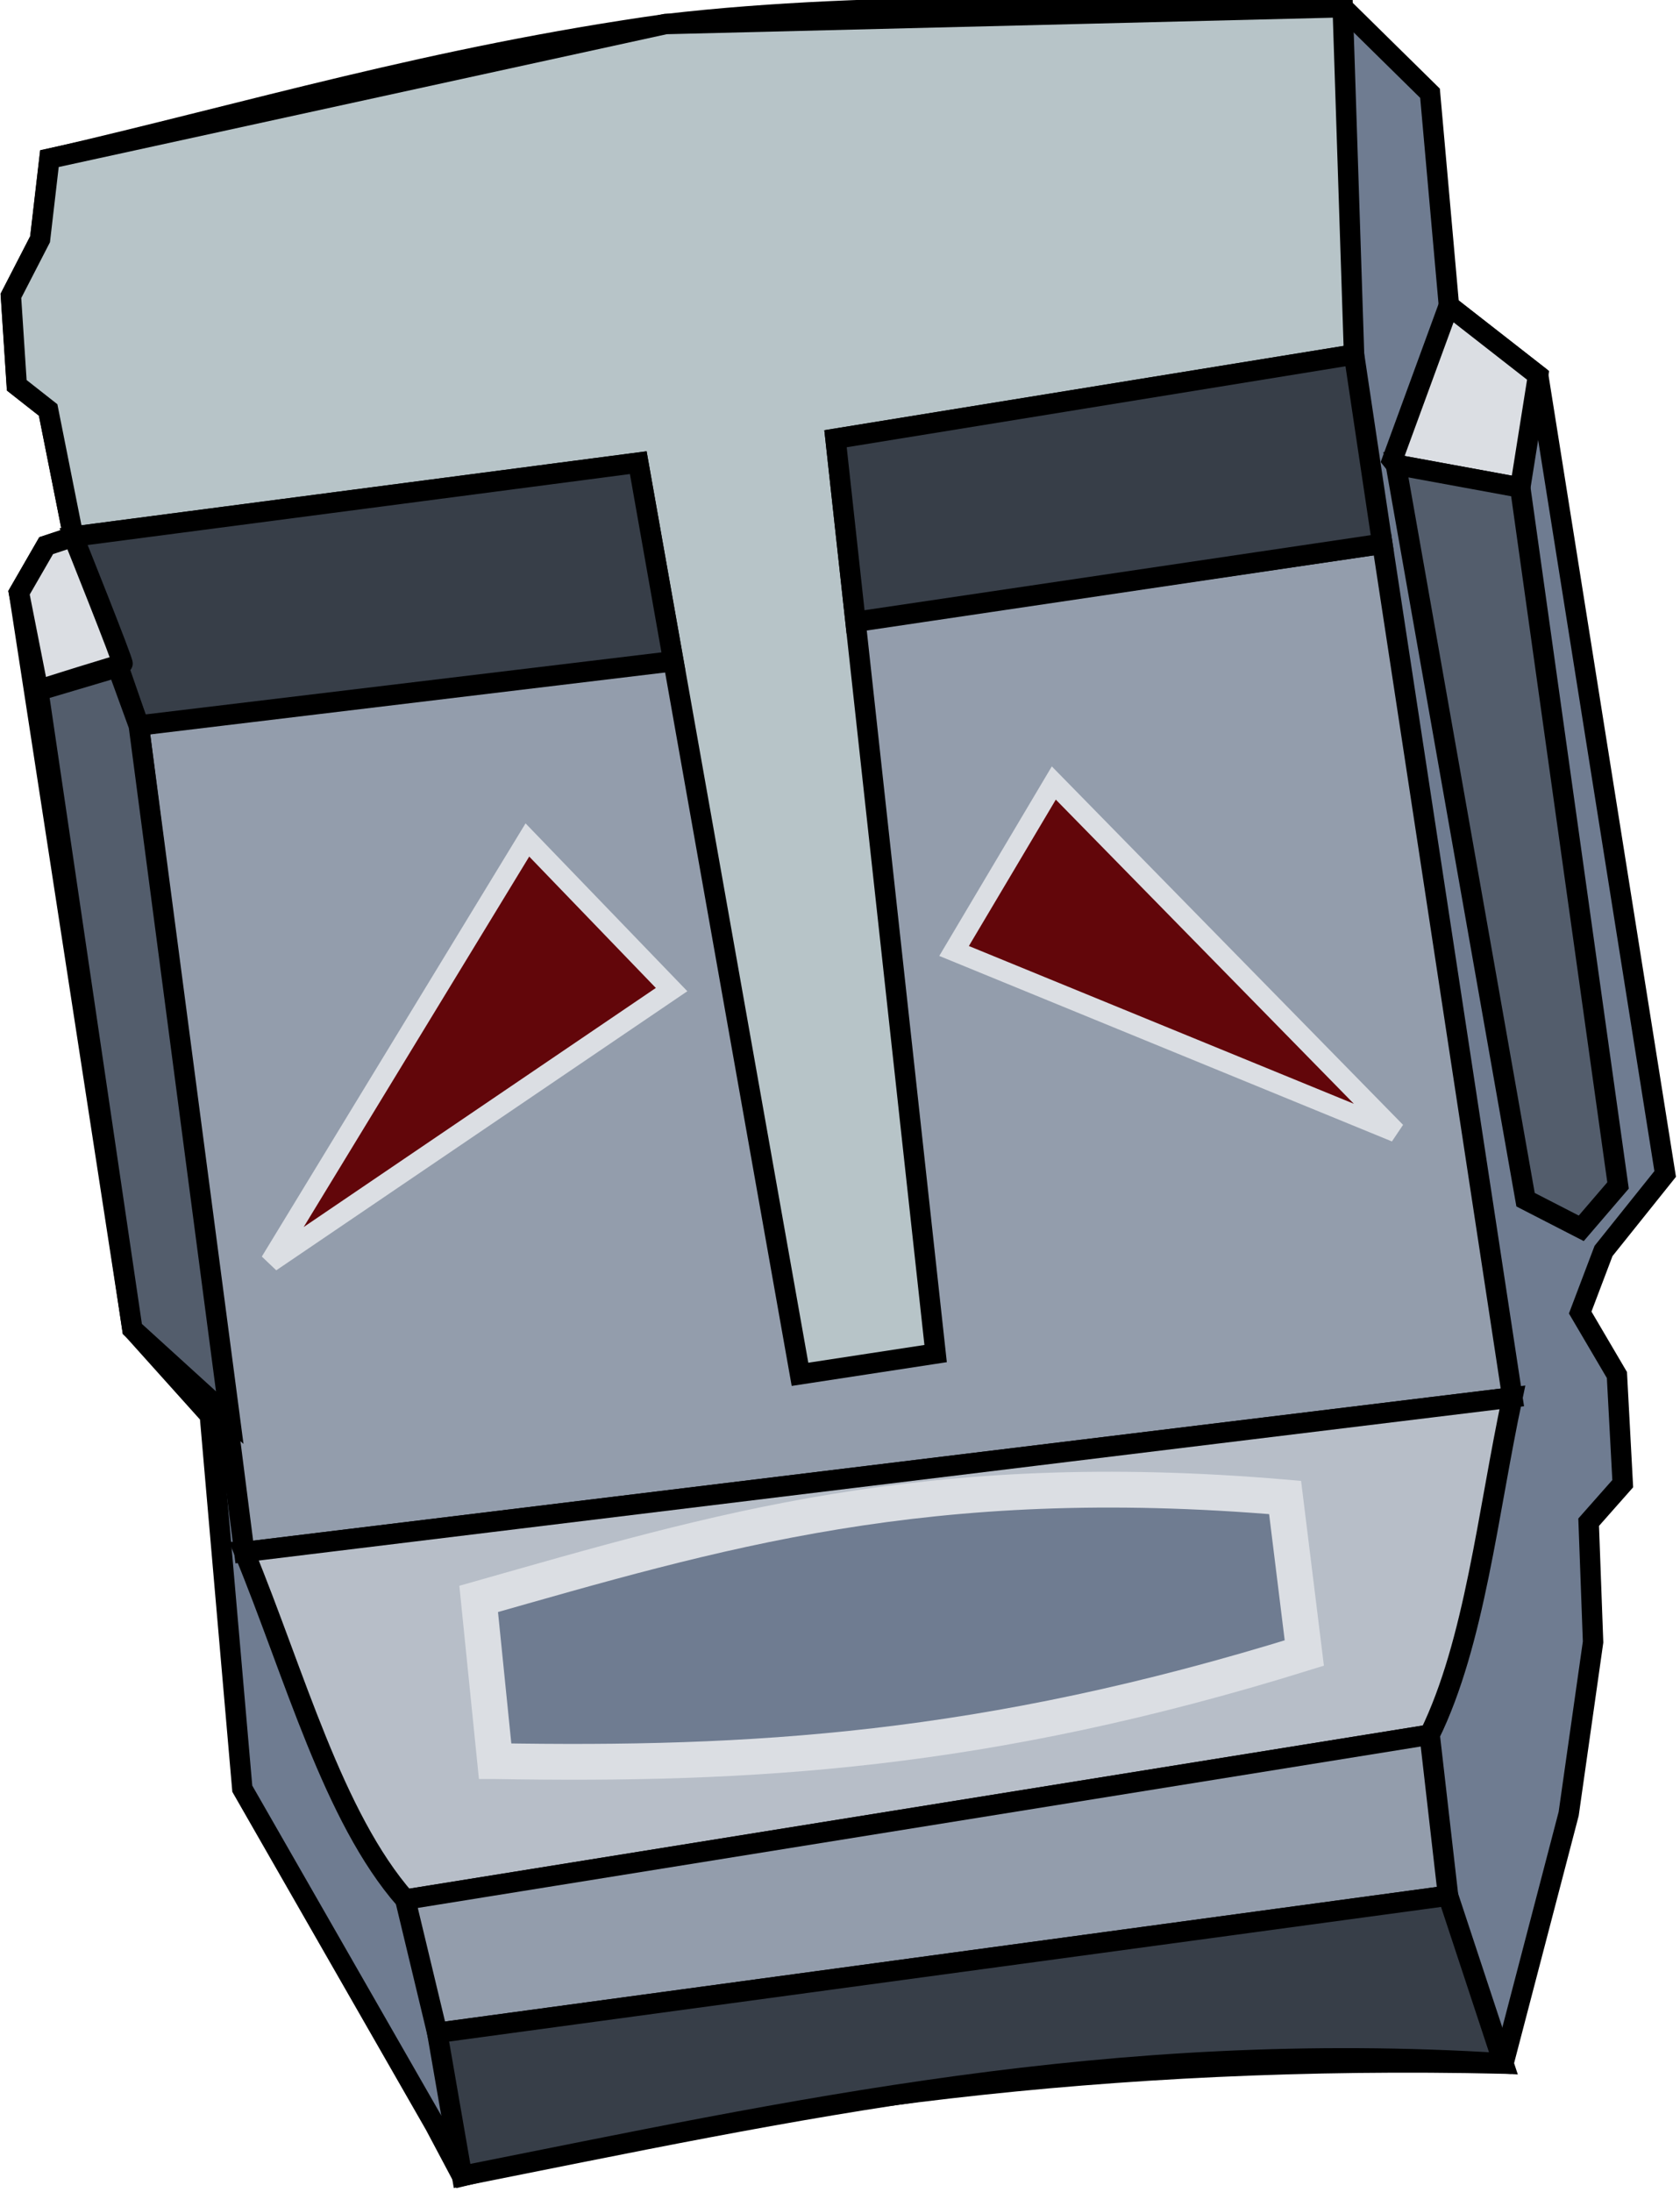 <?xml version="1.0" encoding="UTF-8" standalone="no"?>
<svg
   xmlns:dc="http://purl.org/dc/elements/1.1/"
   xmlns:cc="http://creativecommons.org/ns#"
   xmlns:rdf="http://www.w3.org/1999/02/22-rdf-syntax-ns#"
   xmlns:svg="http://www.w3.org/2000/svg"
   xmlns="http://www.w3.org/2000/svg"
   xmlns:sodipodi="http://sodipodi.sourceforge.net/DTD/sodipodi-0.dtd"
   xmlns:inkscape="http://www.inkscape.org/namespaces/inkscape"
   width="115"
   height="150"
   viewBox="0 0 30.427 39.688"
   version="1.1"
   id="svg8"
   inkscape:version="1.0.2 (e86c870879, 2021-01-15)"
   sodipodi:docname="lostcarpark.svg">
  <defs
     id="defs2" />
  <sodipodi:namedview
     id="base"
     pagecolor="#ffffff"
     bordercolor="#666666"
     borderopacity="1.0"
     inkscape:pageopacity="0.0"
     inkscape:pageshadow="2"
     inkscape:zoom="0.98901497"
     inkscape:cx="-31.876284"
     inkscape:cy="200.27191"
     inkscape:document-units="px"
     inkscape:current-layer="layer1"
     inkscape:document-rotation="0"
     showgrid="false"
     units="px"
     showborder="false"
     inkscape:window-width="2500"
     inkscape:window-height="1376"
     inkscape:window-x="0"
     inkscape:window-y="0"
     inkscape:window-maximized="1" />
  <g
     inkscape:label="Layer 1"
     inkscape:groupmode="layer"
     id="layer1">
    <g
       id="g902"
       transform="matrix(1.377,0.22,-0.22,1.377,-41.646,-138.85)">
      <path
         style="fill:#6f7c91;stroke:#000000;stroke-width:0.265px;stroke-linecap:butt;stroke-linejoin:miter;stroke-opacity:1"
         d="m 55.583,120.567 -0.453,-0.6 -3.158,-3.915 -1.181,-4.722 -1.17,-0.947 -2.962,-9.207 0.252,-0.66 0.33,-0.171 -0.582,-1.572 -0.453,-0.252 -0.258,-1.134 0.258,-0.786 -0.045,-1.053 c 2.488,-1.009 4.696,-2.087 7.626,-2.988 2.71,-0.763 5.738,-1.107 8.651,-1.603 l 1.294,0.922 0.678,2.686 1.288,0.711 3.264,9.978 -0.633,1.114 -0.173,0.837 0.599,0.726 0.297,1.381 -0.358,0.564 0.302,1.527 0.039,2.253 -0.325,3.336 c -5.099,0.697 -9.337,1.983 -13.125,3.578 z"
         id="path847"
         sodipodi:nodetypes="cccccccccccccccccccccccccccc" />
      <path
         style="fill:#939dac;stroke:#000000;stroke-width:0.265px;stroke-linecap:butt;stroke-linejoin:miter;stroke-opacity:1"
         d="m 48.467,102.632 3.046,10.381 15.947,-4.581 -3.416,-10.678 z"
         id="path861" />
      <path
         style="fill:#b7bec8;stroke:#000000;stroke-width:0.265px;stroke-linecap:butt;stroke-linejoin:miter;stroke-opacity:1"
         d="m 51.513,113.013 15.947,-4.581 c -0.079,1.535 0.02,3.216 -0.37,4.495 l -12.8,4.213 c -1.098,-0.911 -1.883,-2.667 -2.777,-4.127 z"
         id="path863"
         sodipodi:nodetypes="ccccc" />
      <path
         style="fill:#6f7c91;stroke:#dbdee3;stroke-width:0.465;stroke-linecap:butt;stroke-linejoin:miter;stroke-miterlimit:4;stroke-dasharray:none;stroke-opacity:1"
         d="m 55.158,115.18 -0.543,-2.046 c 2.885,-1.34 5.47,-2.612 10.135,-2.953 l 0.565,1.955 c -3.898,1.93 -6.88,2.578 -10.157,3.044 z"
         id="path849"
         sodipodi:nodetypes="ccccc" />
      <path
         style="fill:#b7c4c8;stroke:#000000;stroke-width:0.265px;stroke-linecap:butt;stroke-linejoin:miter;stroke-opacity:1"
         d="m 47.24,100.344 7.094,-2.106 3.942,11.358 1.697,-0.544 -3.158,-11.525 6.478,-2.142 -0.857,-4.43 -8.651,1.603 -7.626,2.988 0.045,1.053 -0.258,0.786 0.258,1.134 0.453,0.252 z"
         id="path851" />
      <path
         style="fill:#373e48;stroke:#000000;stroke-width:0.265px;stroke-linecap:butt;stroke-linejoin:miter;stroke-opacity:1"
         d="m 47.24,100.344 1.226,2.288 6.725,-1.92 -0.857,-2.474 z"
         id="path853" />
      <path
         style="fill:#373e48;stroke:#000000;stroke-width:0.265px;stroke-linecap:butt;stroke-linejoin:miter;stroke-opacity:1"
         d="m 56.815,97.527 6.478,-2.142 0.75,2.368 -6.596,2.081 z"
         id="path855" />
      <path
         style="fill:#62060a;fill-opacity:1;stroke:#dbdee3;stroke-width:0.265px;stroke-linecap:butt;stroke-linejoin:miter;stroke-opacity:1"
         d="m 51.255,109.239 2.43,-5.936 2.156,1.623 z"
         id="path857" />
      <path
         style="fill:#62060a;fill-opacity:1;stroke:#dbdee3;stroke-width:0.265px;stroke-linecap:butt;stroke-linejoin:miter;stroke-opacity:1"
         d="m 59.385,103.852 0.935,-2.358 5.101,3.774 z"
         id="path859" />
      <path
         style="fill:#939dac;stroke:#000000;stroke-width:0.265px;stroke-linecap:butt;stroke-linejoin:miter;stroke-opacity:1"
         d="m 54.29,117.14 12.8,-4.213 0.566,2.026 -12.683,3.83 z"
         id="path865" />
      <path
         style="fill:#373e48;stroke:#000000;stroke-width:0.265px;stroke-linecap:butt;stroke-linejoin:miter;stroke-opacity:1"
         d="m 54.973,118.783 12.683,-3.83 1.053,2.036 c -5.098,0.488 -9.067,2.076 -13.125,3.578 z"
         id="path867"
         sodipodi:nodetypes="ccccc" />
      <path
         style="fill:#dbdee3;stroke:#000000;stroke-width:0.265px;stroke-linecap:butt;stroke-linejoin:miter;stroke-opacity:1"
         d="m 47.106,102.39 -0.448,-1.215 0.252,-0.66 0.33,-0.171 c 0,0 0.911,1.52 0.892,1.531 -0.018,0.011 -1.029,0.499 -1.027,0.515 z"
         id="path869" />
      <path
         style="fill:#535d6c;stroke:#000000;stroke-width:0.265px;stroke-linecap:butt;stroke-linejoin:miter;stroke-opacity:1"
         d="m 49.62,110.383 -2.514,-7.992 0.968,-0.464 0.393,0.706 2.584,8.687 z"
         id="path871" />
      <path
         style="fill:#dbdee3;stroke:#000000;stroke-width:0.265px;stroke-linecap:butt;stroke-linejoin:miter;stroke-opacity:1"
         d="m 63.999,96.661 0.409,-2.097 1.288,0.711 0.001,1.475 -1.642,-0.038 z"
         id="path873" />
      <path
         style="fill:#535d6c;stroke:#000000;stroke-width:0.265px;stroke-linecap:butt;stroke-linejoin:miter;stroke-opacity:1"
         d="m 65.697,96.75 2.684,8.748 -0.384,0.625 -0.773,-0.253 -3.169,-9.158 z"
         id="path883" />
    </g>
  </g>
</svg>

